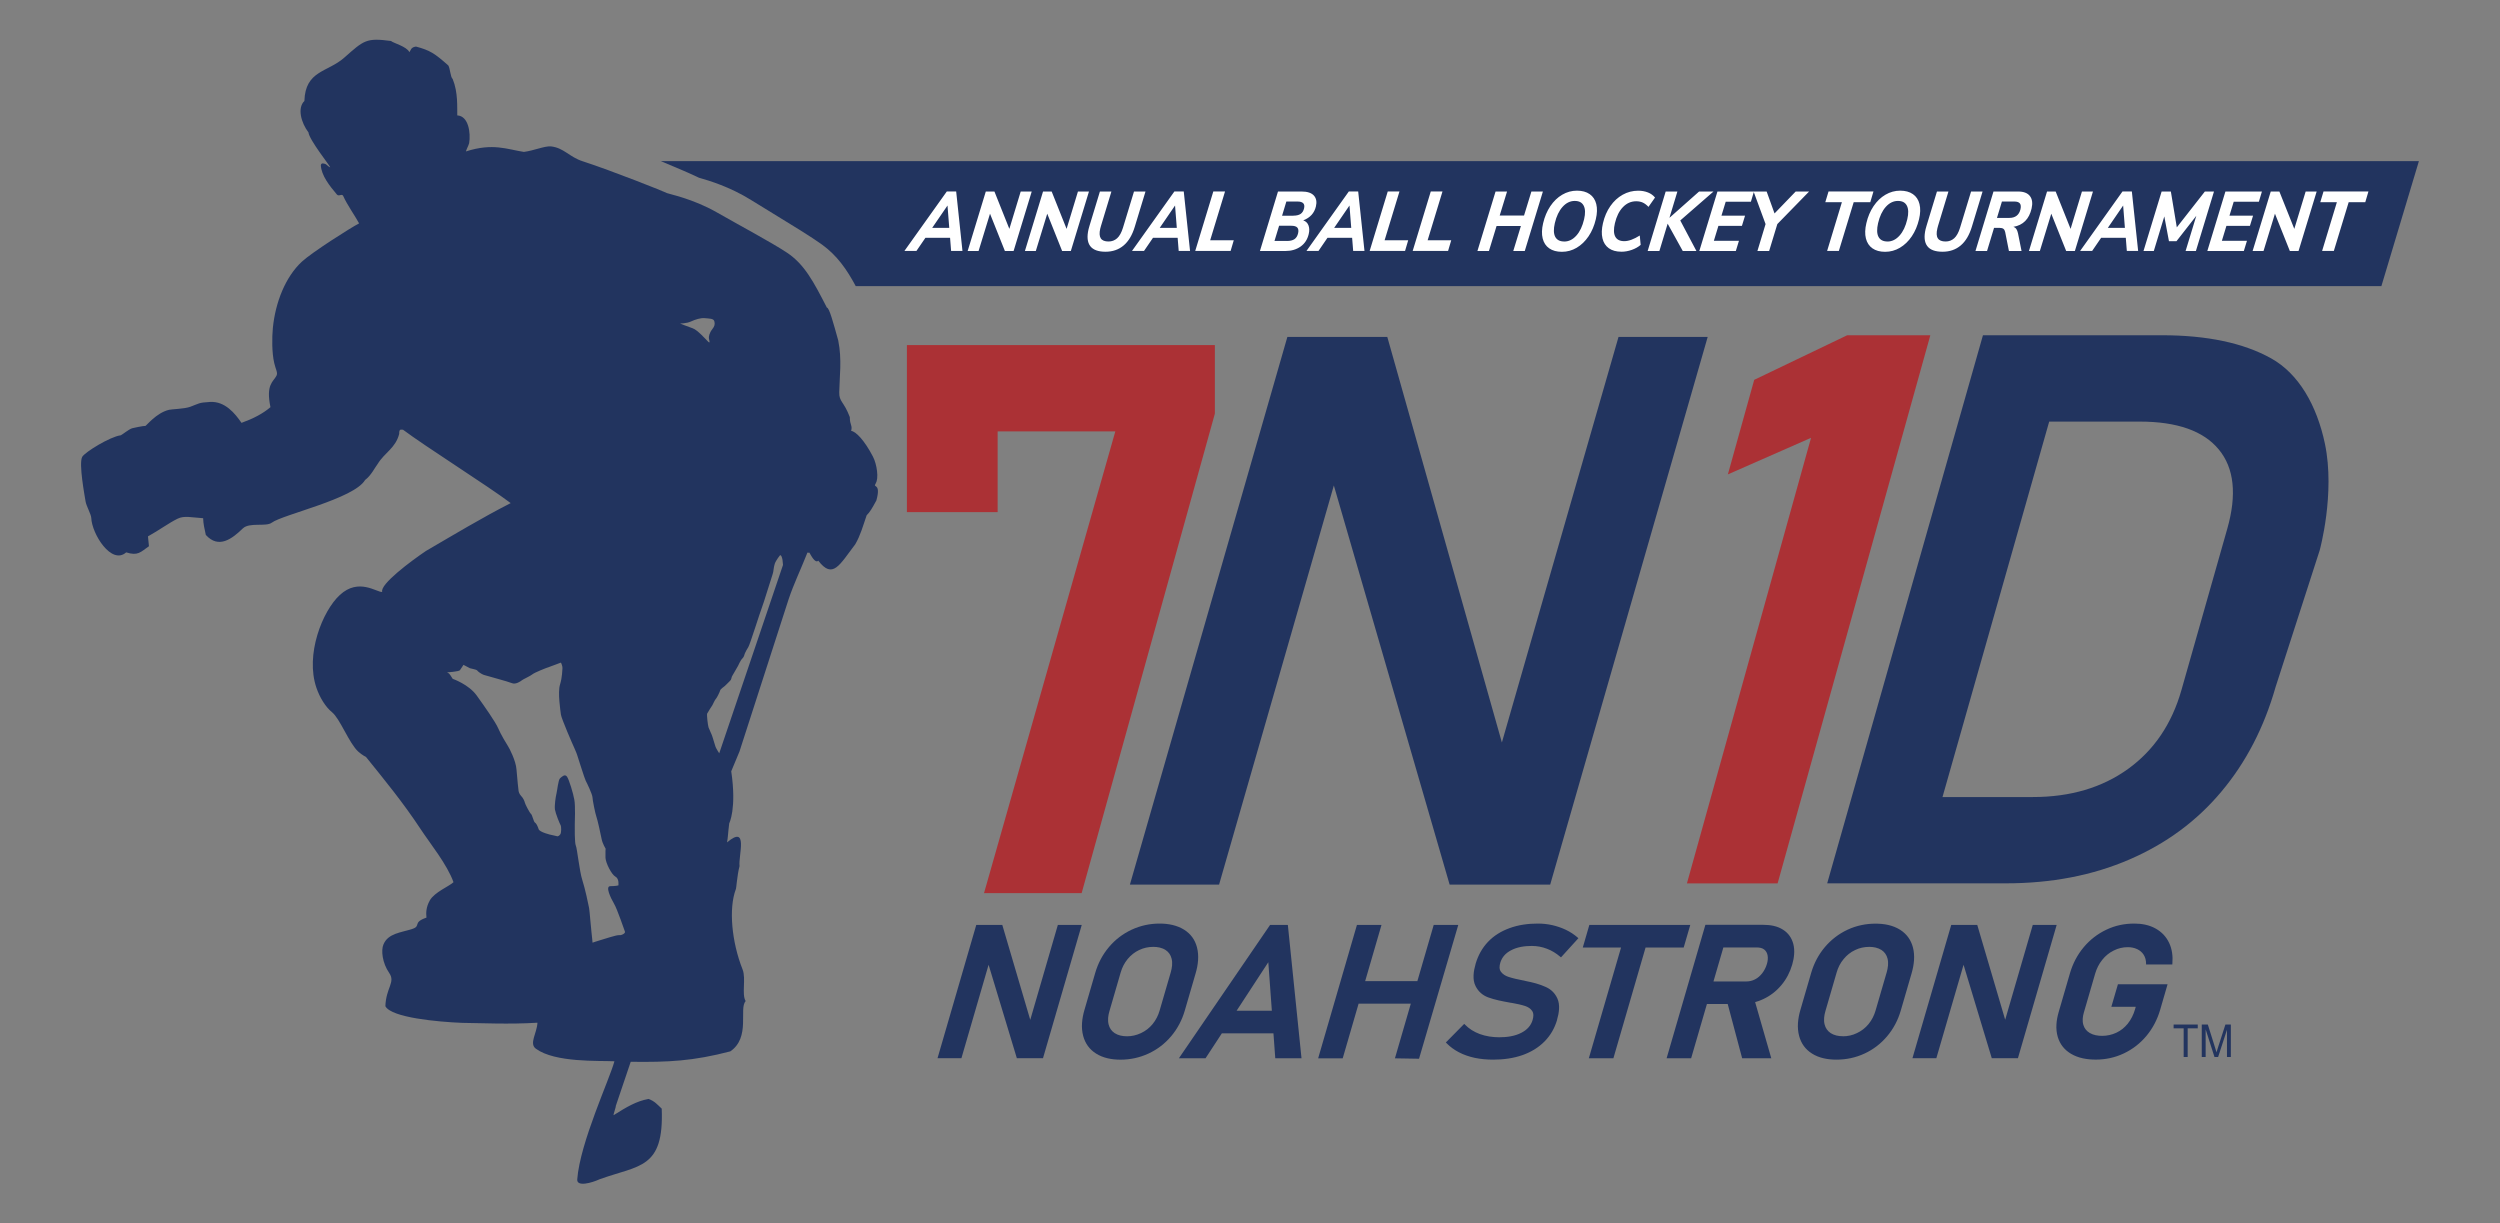 <?xml version="1.0" encoding="UTF-8"?><svg id="Layer_1" xmlns="http://www.w3.org/2000/svg" viewBox="0 0 671.74 328.7"><rect x="0" y="0" width="671.74" height="328.7" fill="#808080" stroke="none"/><defs><style>.cls-1{fill:none;}.cls-2{isolation:isolate;}.cls-3{fill:#fff;}.cls-4{fill:#22345f;}.cls-5{fill:#ab3135;}</style></defs><g class="cls-2"><rect class="cls-1" x="-40375.79" y="-28272.03" width="65535" height="65535"/></g><g class="cls-2"><rect class="cls-1" x="-40375.79" y="-28272.03" width="65535" height="65535"/></g><path class="cls-4" d="M177.55,43.29c4.29,1.78,8.33,3.52,10.27,4.47l.28.08c2.18.63,7.98,2.3,13.85,5.99,1.7,1.06,3.74,2.31,5.88,3.61,4.96,3.03,10.1,6.16,13.07,8.3,4.01,2.91,6.64,6.65,9.03,11.14h409.94l10.08-33.59H177.55Z"/><path class="cls-4" d="M193.25,202.41s-.91-1.43-1-1.78c-.08-.35-.68-2.09-.8-2.6-.12-.52-.88-2.01-1.07-2.58-.19-.57-.51-3.38-.37-3.71.15-.34,1.42-2.28,1.42-2.28,0,0,.71-1.53.93-1.69.21-.16,1.09-1.92,1.14-2.25.06-.33,1.05-1.03,1.25-1.19.2-.15,1.2-1.2,1.49-1.48.29-.28.29-.82.44-1.11.15-.29,1.63-2.83,1.63-2.83,0,0,.67-1.53,1.17-1.99.5-.45.5-1.03.68-1.4s.5-1.04.93-1.69c.42-.65,3.25-9.68,3.61-10.52.36-.83,2.69-8.48,2.93-9.11.23-.63.22-1.78.55-2.73.33-.95,1.41-2.28,1.41-2.28.4-.15.64,1.06.67,1.28.03.21.13,1.33.13,1.33l-17.14,50.62ZM182.71,86.93s1.77,0,2.95-.55c1.18-.54,2.61-1.01,3.74-.89,1.12.12,2.34.05,2.54.83.2.78.11,1.3-.6,2.2-.71.9-.96,1.96-.85,2.49.11.53.4,1.37-.19.82-.59-.55-2.84-3.17-4.18-3.62-1.33-.45-3.4-1.28-3.4-1.28M166.38,251.27c-.62-.1-3.9,1.01-4.79,1.26-.89.25-2.38.76-2.38.76,0,0-.14-1.74-.29-2.92-.15-1.18-.49-5.6-.63-6.37-.13-.76-1.11-5.39-1.84-7.59-.73-2.2-1.38-8.5-1.73-9.21-.34-.71-.29-4.97-.28-5.6.01-.63.19-5.01-.11-6.68-.29-1.68-1.41-5.44-1.98-6.24-.57-.8-1.39.02-1.87.45-.48.42-.74,3.23-.96,4.11-.22.88-.57,3.29-.4,4.32.17,1.04,1.26,3.75,1.5,4.14.24.39.22,1.94-.03,2.41-.26.48-.76.61-.76.61,0,0-1.46-.35-1.67-.38-.21-.02-3.17-.73-3.43-1.55-.26-.83-.64-1.58-1-1.78-.35-.2-.69-2.03-1.05-2.31-.36-.28-1.6-2.67-1.66-3.06-.07-.38-.47-1.26-1-1.78-.52-.52-.67-1.27-.67-1.27,0,0-.41-3.48-.57-5.84-.16-2.35-1.94-5.75-2.25-6.21-.3-.46-1.96-3.17-2.66-4.84-.7-1.66-3.62-5.81-5.78-8.82-2.16-3.01-6.45-4.48-6.45-4.48,0,0-.3-.44-.65-1.01-.34-.57-.89-.72-.89-.72,0,0,3.22-.21,3.49-.6.28-.39.95-1.43.95-1.43,0,0,1.65.84,1.73.91.08.07,1.76.31,1.97.62.21.31,1.12.95,1.76,1.17.63.22,6.64,1.81,7.59,2.23.95.42,2.41-.56,2.65-.79.25-.23,2.34-1.17,2.84-1.61.5-.43,3.65-1.71,4.72-2.05,1.07-.34,2.82-1.1,2.9-1.08.08.02.51,1.08.43,1.57-.08.49-.01,2.2-.66,4.35-.65,2.14.12,6.93.24,8.01.12,1.08,3.26,8.29,3.62,9.03.36.73.73,1.8.73,1.8,0,0,2.11,6.68,2.33,7.01.22.34,1.78,3.65,1.8,4.38.02.73.74,4.39,1.06,5.25.32.86,1.16,4.77,1.41,6.03.25,1.25,1.07,2.57,1.07,2.57,0,0-.09,1-.04,2.42.06,1.42,1.64,4.55,2.69,5.1,1.05.56.78,2.34.78,2.34,0,0-.75.21-2.17.21-1.42,0,.1,3.17,1.01,4.72.91,1.56,2.73,7.05,2.92,7.49.19.44-.93,1.05-1.54.95M235.28,129.88c.9-1.25.35-5.13-.71-7.16-2.28-4.4-4.62-6.82-5.87-6.94.41-1.53-.36-1.49-.36-3.71-1.63-4.32-2.89-4.02-2.84-6.69.07-4.11.77-8.77-.27-13.9-1.28-4.59-2.42-8.87-3.05-8.82-3.54-6.9-6.01-11.65-10.74-14.78-4.08-2.71-13.26-7.62-18.82-10.81-6.48-3.71-13.03-4.97-13.34-5.16-.58-.35-14.86-6.03-22.69-8.57-3.6-1.14-5.08-3.64-8.59-4.01-1.75-.11-4.53,1.14-7.23,1.49-4.53-.7-8.33-2.46-15.58-.13.28-.92.6-1.31.87-2.22.45-2.74-.16-7.32-3.19-7.46-.07-2.22.26-6.11-1.24-9.79-.6-.44-.68-2.9-1.18-3.64-3.68-3.26-4.94-4.07-8.69-5.07-1.42.2-1.36,1.02-1.76,1.51-.69-1.53-4.34-2.45-4.94-3.01-6.67-.88-7.24-.22-12.58,4.5-4.47,3.95-10.44,3.4-10.69,11.62-1.95,1.88-.9,5.81,1.1,8.46.19,1.97,5.8,9,5.84,9.36-.56-.13-.9-.81-1.46-.93-.09,0-.95-.42-1.06.37.11,2.73,2.37,5.59,4.33,7.89.51.6,1.36-.34,1.68.38,1.06,2.38,3.18,5.34,4.27,7.36-2.31,1.19-12.68,7.79-15.38,10.29-4.38,4.06-7.12,10.88-7.8,17.88-.24,2.51-.27,6.57.37,9.34.42,1.84,1.03,2.59.61,3.42-.85,1.66-2.9,2.29-1.62,8.45-2.05,1.77-4.72,3.12-7.78,4.22-1.71-2.48-4.41-5.87-8.47-5.62-3.21.19-2.81.4-5.33,1.31-1.55.56-4.94.63-5.66.8-3.49.83-6.16,4.39-6.4,4.35-.47-.08-3.26.54-3.49.6-.87.23-2.88,1.88-3.09,1.9-2.79.33-9.63,4.51-10.36,5.8-.99,1.75.71,10.72.9,11.96s1.49,3.47,1.53,4.41c.14,4.31,5.45,12.8,9.38,9.29,3.19,1.01,3.85-.08,6.12-1.65-.08-.8-.18-1.86-.26-2.65,2.84-1.56,5.76-3.7,8-4.77,1.8-.86,3.78-.29,6.82-.11.03,1.44.39,3,.72,4.49,3.47,3.84,7.07,1.03,9.94-1.74,1.78-1.72,6.21-.38,7.77-1.54,2.96-2.21,22.11-6.41,25.09-11.48,1.66-1.25,2.62-3.34,3.4-4.34,1.84-3.02,4.79-4.22,5.76-8.04-.05-1.69.72-.96.98-1.16,6.24,4.68,22.89,15.15,28.98,19.75-7.76,3.96-15.45,8.6-22.77,12.86-3.92,2.64-12.47,8.99-11.75,11.02-1.47.13-6.31-3.88-11.39.81-4.67,4.3-9.35,16.05-6.28,24.96.87,2.54,2.38,5.08,4.2,6.56,2.15,1.75,4.6,8.39,7.05,10.58,1.11.99,2.05,1.41,2.05,1.41,4.8,5.95,10.01,12.28,14.75,19.49,2.47,3.75,7.05,9.37,8.77,14.17-1.06,1.06-5.1,2.67-6.35,4.88-1.08,1.92-1.03,3.46-.91,4.64-3.86,1.33-1.33,2.21-3.8,3.04-2.97.99-6.55,1.14-7.78,4.22-.64,1.52-.31,4.91,1.57,7.62,1.74,2.51-.88,3.95-1.03,8.93,1.61,3.08,14.14,4.21,20.65,4.47,5.04.06,12.65.43,20.21-.04-.15,2.89-2.32,5.6-.41,7,5.16,3.76,16.86,3.16,21.09,3.36-1.24,4.74-9.25,21.81-9.99,31.74-.15,2.06,3.84.96,6-.03,10.63-3.86,17.35-2.7,16.7-18.98-1.22-1.14-1.85-1.97-3.53-2.61-3.34.6-5.98,2.23-9.4,4.37-.11-.17.69-2.3.58-2.46,1.41-4.15,2.61-7.74,4.02-11.89,10.13.14,16.81-.2,26.76-2.8,5.5-3.76,2.24-11.52,4.13-13.51-1.13-1.76.14-6.03-.83-8.49-2.96-7.47-3.75-16.4-1.84-21.51.17-.1.33-3.65,1.02-6.26-.35-2.82,2.49-11.3-3.36-6.38.27-1.43.21-2.09.59-5.14,0,0,2.03-3.87.54-13.97.74-1.77,1.47-3.53,2.21-5.3,4.4-13.62,8.79-27.25,13.19-40.88,1.45-4.32,3.27-8.01,5.05-12.53.25-.2.29.15.54-.05.32.5,1.52,3.04,2.4,2.18,3.89,5.05,5.65,1.22,9.94-4.42,1.41-2.46,1.98-4.66,3.06-7.79.83-.79,1.45-1.84,2.61-3.99,1.36-4.9-1.12-3.23-.17-4.54"/><polygon class="cls-5" points="326.43 111.14 290.63 239.99 264.4 239.99 299.68 115.92 268.06 115.92 268.06 137.6 243.68 137.6 243.68 92.72 326.43 92.72 326.43 111.14"/><polygon class="cls-4" points="345.91 90.53 372.76 90.53 403.55 199.5 434.89 90.53 458.85 90.53 416.53 237.69 389.51 237.69 358.4 130.44 327.56 237.69 303.6 237.69 345.91 90.53"/><polygon class="cls-5" points="477.64 237.36 453.27 237.36 486.62 117.64 464.27 127.47 471.35 102.06 496.31 90.09 518.67 90.09 477.64 237.36"/><path class="cls-4" d="M598.47,142.04l-12.32,43.36c-2.59,9.12-7.38,16.18-14.36,21.22-6.96,5.01-15.48,7.54-25.54,7.54h-24.31l28.67-100.88h24.31c10.06,0,17.16,2.5,21.27,7.51,4.12,4.97,4.88,12.1,2.28,21.25M624.7,119.25c-2.17-10.34-7.06-18.86-14.49-22.98-7.4-4.11-17.15-6.19-29.34-6.19h-48.06l-41.85,147.27h47.96c12.33,0,23.38-2.14,33.23-6.4,9.85-4.25,18.08-10.3,24.71-18.22,6.63-7.88,11.49-17.28,14.58-28.13l11.86-36.76s4.2-15.21,1.4-28.59"/><path class="cls-4" d="M276.83,274.02l7.41-25.5h6.42l-10.41,35.81h-7.03l-7.59-25.1-7.3,25.1h-6.42l10.41-35.81h6.99l7.51,25.5ZM301.09,284.73c-2.31,0-4.66-.41-6.61-1.66-1.75-1.11-2.88-2.68-3.43-4.71-.61-2.27-.33-4.7.33-6.97l2.91-10c.75-2.56,1.97-4.9,3.7-6.94,1.69-2,3.72-3.54,6.07-4.64,2.39-1.11,4.92-1.65,7.52-1.65,2.31,0,4.65.43,6.61,1.66,1.75,1.11,2.9,2.68,3.43,4.71.6,2.27.31,4.71-.35,6.97l-2.91,10c-.74,2.56-1.96,4.91-3.68,6.94-1.69,2-3.72,3.55-6.07,4.64-2.4,1.11-4.92,1.65-7.53,1.65M342.18,277.65h-13.87l-4.39,6.71h-7.16l24.51-35.84h4.77l3.67,35.84h-7.05l-.49-6.71ZM379.09,269.68h-14.04l-4.27,14.69h-6.6l10.42-35.84h6.6l-4.39,15.1h14.03l4.39-15.1h6.6l-10.54,35.95-6.48-.11,4.27-14.69ZM302.78,278.45c1.33,0,2.6-.29,3.82-.87,1.2-.56,2.24-1.37,3.09-2.4.89-1.08,1.5-2.3,1.89-3.63l3.01-10.34c.33-1.17.51-2.44.22-3.6-.25-1.01-.78-1.8-1.63-2.35-.97-.63-2.14-.84-3.29-.84-1.32,0-2.6.27-3.81.85-1.2.56-2.23,1.39-3.08,2.41-.89,1.08-1.51,2.32-1.89,3.65l-3.01,10.36c-.34,1.14-.51,2.41-.22,3.58.25.99.78,1.77,1.63,2.33.96.62,2.12.84,3.27.84M341.74,271.58l-.95-13.04-8.52,13.04h9.47Z"/><path class="cls-4" d="M406.01,269.46l-.41-.08c-1.89-.34-3.95-.73-5.74-1.39-1.5-.56-2.63-1.56-3.36-2.99-.94-1.78-.55-4.15,0-6.04v-.02c.66-2.21,1.72-4.18,3.31-5.86,1.61-1.69,3.57-2.88,5.74-3.67,2.46-.92,5.08-1.25,7.67-1.25,1.32,0,2.63.14,3.91.43,1.25.29,2.46.7,3.62,1.25,1.15.55,2.21,1.25,3.17,2.08l.19.17-4.68,5.15-.18-.15c-1.08-.92-2.28-1.68-3.61-2.17-1.3-.5-2.65-.75-4.05-.75-1.9,0-3.94.27-5.65,1.21-1.38.73-2.37,1.8-2.82,3.31v.02c-.25.81-.33,1.72.19,2.42.5.66,1.19,1.07,1.95,1.33,1.22.41,2.58.7,3.86.95.05.02.1.03.16.03.07.01.14.01.2.03.09.03.2.04.28.08.08.01.17.03.26.06,1.79.35,3.67.82,5.33,1.59,1.41.62,2.45,1.65,3.1,3.06.8,1.74.45,3.95-.08,5.75v.06c-.64,2.18-1.74,4.12-3.35,5.75-1.66,1.69-3.67,2.87-5.87,3.66-2.54.9-5.25,1.24-7.92,1.24-1.69,0-3.37-.14-5.02-.49-1.48-.32-2.92-.81-4.25-1.51-1.22-.64-2.33-1.45-3.3-2.44l-.17-.17,4.94-5,.17.17c1.12,1.16,2.46,1.98,3.97,2.55,1.68.62,3.48.88,5.28.88,2,0,4.18-.27,6-1.24,1.43-.75,2.5-1.84,2.96-3.42v-.02c.23-.78.34-1.69-.12-2.38-.44-.67-1.12-1.07-1.86-1.33-1.12-.36-2.34-.62-3.5-.82h-.04s-.04-.02-.07-.02c-.07,0-.14-.02-.21-.03M442.16,254.59l-8.65,29.77h-6.6l8.66-29.77h-10.28l1.76-6.07h27.12l-1.77,6.07h-10.25ZM471.6,269.28l4.34,15.08h-7.83l-3.88-14.58h-5.59l-4.24,14.58h-6.59l10.42-35.86h15.63c1.84,0,3.71.32,5.27,1.33,1.39.9,2.29,2.18,2.72,3.78.48,1.83.23,3.77-.29,5.58-.6,2.04-1.56,3.92-2.94,5.55-1.35,1.6-2.96,2.84-4.84,3.72-.7.34-1.43.6-2.18.81M493.46,284.72c-2.31,0-4.66-.4-6.61-1.65-1.75-1.11-2.88-2.68-3.43-4.71-.61-2.27-.33-4.7.33-6.97l2.91-10c.75-2.56,1.97-4.9,3.7-6.94,1.69-1.98,3.72-3.54,6.07-4.64,2.39-1.11,4.92-1.63,7.52-1.63,2.31,0,4.65.41,6.61,1.65,1.74,1.11,2.89,2.68,3.43,4.71.6,2.27.31,4.71-.35,6.98l-2.91,10.01c-.74,2.55-1.96,4.9-3.68,6.92-1.68,2-3.71,3.55-6.07,4.64-2.4,1.11-4.92,1.63-7.53,1.63M538.78,274.02l7.42-25.5h6.42l-10.41,35.81h-7.03l-7.58-25.1-7.31,25.1h-6.42l10.42-35.81h6.99l7.51,25.5ZM573.87,270.53h-6.56l1.77-6.07h13.34l-1.99,6.86c-.75,2.58-1.97,4.96-3.7,7.03-1.68,2.01-3.7,3.58-6.07,4.7-2.39,1.13-4.92,1.66-7.53,1.66-2.31,0-4.68-.38-6.67-1.57-1.75-1.04-2.94-2.53-3.54-4.5-.65-2.18-.4-4.5.23-6.68l3.03-10.42c.75-2.58,1.97-4.96,3.7-7.02,1.68-2.01,3.71-3.58,6.06-4.7,2.39-1.15,4.91-1.66,7.53-1.66,2,0,3.98.35,5.73,1.33,1.6.89,2.8,2.14,3.6,3.78.85,1.75,1.07,3.69.91,5.64l-.02.24h-7.05v-.24c0-.85-.19-1.66-.65-2.38-.43-.67-1.02-1.16-1.74-1.5-.79-.37-1.63-.53-2.5-.53-1.33,0-2.59.29-3.79.9-1.21.59-2.25,1.43-3.09,2.5-.9,1.11-1.52,2.38-1.92,3.75l-3.03,10.43c-.31,1.07-.45,2.23-.13,3.3.29.96.86,1.66,1.71,2.17.99.59,2.19.78,3.34.78,1.32,0,2.6-.28,3.81-.84,1.21-.56,2.22-1.39,3.07-2.43.9-1.13,1.53-2.41,1.93-3.78l.22-.76ZM460.41,263.71h8.86c.8,0,1.58-.18,2.3-.56.76-.38,1.4-.96,1.92-1.63.57-.73.99-1.57,1.26-2.46.23-.76.35-1.6.19-2.39-.13-.63-.41-1.16-.93-1.56-.55-.41-1.26-.53-1.96-.53h-8.99l-2.66,9.14ZM495.15,278.45c1.33,0,2.6-.27,3.82-.87,1.2-.56,2.24-1.37,3.09-2.4.89-1.08,1.5-2.3,1.89-3.63l3.01-10.34c.33-1.18.51-2.44.22-3.62-.25-.99-.78-1.77-1.63-2.33-.97-.62-2.14-.84-3.29-.84-1.32,0-2.6.27-3.8.85-1.2.56-2.24,1.39-3.08,2.42-.9,1.07-1.51,2.29-1.89,3.63l-3.01,10.36c-.34,1.16-.51,2.41-.22,3.58.25.99.79,1.77,1.63,2.33.96.62,2.12.84,3.27.84"/><path class="cls-4" d="M592.65,284.01v-7.43l2.37,7.43h.98l2.38-7.31v7.31h1.04v-8.73h-1.46l-1.96,6.07c-.2.61-.34,1.08-.44,1.4-.08-.29-.21-.72-.39-1.29l-1.94-6.18h-1.63v8.73h1.04ZM587.82,284.01v-7.7h2.71v-1.03h-6.49v1.03h2.7v7.7h1.08Z"/><path class="cls-3" d="M623.94,67.43h3.15l3.99-13.1h4.46l.85-2.88h-12.07l-.87,2.88h4.46l-3.97,13.1ZM619.52,51.46l-3.05,10.04-4.01-10.04h-2.32l-4.87,15.98h2.93l3.07-10.02,4,10.02h2.34l4.87-15.98h-2.95ZM606.95,54.2l.82-2.74h-9.81l-4.86,15.98h9.81l.84-2.74h-6.74l1.22-4.01h6.32l.84-2.74h-6.34l1.14-3.74h6.76ZM592.44,51.46l-7.54,9.63-1.6-9.63h-2.48l-4.87,15.98h2.77l2.82-9.29,1.25,6.66h2.02l5.33-6.82-2.88,9.45h2.77l4.86-15.98h-2.44ZM566.37,61.22l4.11-6,.47,6h-4.58ZM571.46,67.43h3.05l-1.69-15.98h-2.52l-11.38,15.98h3.23l2.42-3.54h6.62l.28,3.54ZM559.41,51.46l-3.05,10.04-4.01-10.04h-2.32l-4.86,15.98h2.93l3.07-10.02,4,10.02h2.34l4.86-15.98h-2.95ZM536.58,58.55l1.33-4.4h3.33c.73,0,1.22.17,1.49.51.27.34.32.87.16,1.58-.18.75-.52,1.33-1.02,1.72-.5.39-1.15.59-1.94.59h-3.35ZM541,60.95c2.59-.44,4.22-2.08,4.88-4.92.33-1.42.18-2.54-.45-3.35-.63-.82-1.69-1.22-3.17-1.22h-6.62l-4.84,15.98h3.11l1.88-6.21h1.53c.43,0,.76.09.99.26.23.17.38.46.47.85l1.01,5.1h3.39l-.95-4.74c-.1-.48-.25-.86-.43-1.14-.18-.28-.45-.48-.8-.6M521.96,67.64c1.92,0,3.55-.56,4.88-1.69,1.33-1.12,2.32-2.8,2.99-5.02l2.88-9.47h-3.09l-2.96,9.72c-.4,1.31-.93,2.26-1.57,2.84-.65.58-1.42.87-2.32.87-1.02,0-1.72-.29-2.08-.86-.37-.57-.41-1.44-.14-2.6.07-.3.13-.54.18-.7l2.81-9.27h-3.09l-2.79,9.18c-.13.42-.21.73-.26.93-.47,2.01-.32,3.52.44,4.54.76,1.02,2.13,1.53,4.11,1.53M507.16,64.89c-1.18,0-1.99-.43-2.43-1.28-.43-.85-.46-2.06-.1-3.64.43-1.86,1.13-3.32,2.07-4.38.95-1.06,2.04-1.6,3.26-1.6s1.97.43,2.41,1.28c.44.85.48,2.07.11,3.64-.44,1.87-1.13,3.34-2.09,4.4-.95,1.06-2.04,1.59-3.25,1.59M506.53,67.66c1.41,0,2.74-.36,3.97-1.09,1.23-.73,2.3-1.75,3.19-3.07.89-1.32,1.54-2.85,1.95-4.59.37-1.57.41-2.93.12-4.09-.29-1.16-.88-2.04-1.77-2.66-.89-.62-2.03-.93-3.42-.93s-2.72.36-3.96,1.09c-1.24.72-2.3,1.75-3.19,3.07-.89,1.32-1.54,2.85-1.94,4.59-.37,1.57-.41,2.93-.12,4.09.29,1.16.88,2.04,1.76,2.66.88.62,2.02.93,3.41.93M490.94,67.43h3.15l3.99-13.1h4.46l.85-2.88h-12.07l-.87,2.88h4.46l-3.97,13.1ZM486.1,51.46h-3.61l-5.68,5.89-2.12-5.89h-3.51l3.22,8.75-2.19,7.23h3.15l2.2-7.23,8.54-8.75ZM470.46,54.2l.82-2.74h-9.81l-4.87,15.98h9.81l.84-2.74h-6.74l1.22-4.01h6.32l.84-2.74h-6.34l1.14-3.74h6.76ZM460.4,51.46h-3.86l-7.97,7.07,2.14-7.07h-3.15l-4.84,15.98h3.15l2.22-7.34,4.06,7.34h3.67l-4.34-8.2,8.92-7.77ZM435.65,67.64c.94,0,1.88-.17,2.81-.5s1.73-.78,2.38-1.34l-.24-2.52c-1.6,1.01-2.99,1.52-4.17,1.52s-1.99-.41-2.42-1.23c-.43-.82-.46-2.02-.09-3.59.43-1.83,1.14-3.27,2.15-4.32,1.01-1.05,2.19-1.58,3.57-1.58.67,0,1.27.12,1.79.36.52.24,1.02.63,1.51,1.15l1.76-2.51c-.49-.6-1.12-1.06-1.9-1.37-.78-.31-1.65-.47-2.62-.47-1.49,0-2.88.36-4.17,1.08-1.29.72-2.39,1.73-3.31,3.05-.92,1.31-1.58,2.85-1.99,4.6-.36,1.56-.41,2.91-.13,4.07.27,1.16.85,2.04,1.71,2.66.87.62,1.98.93,3.36.93M420.3,64.89c-1.18,0-1.99-.43-2.43-1.28-.43-.85-.46-2.06-.1-3.64.43-1.86,1.13-3.32,2.08-4.38.95-1.06,2.04-1.6,3.26-1.6s1.98.43,2.42,1.28c.44.85.48,2.07.11,3.64-.44,1.87-1.13,3.34-2.09,4.4-.95,1.06-2.04,1.59-3.25,1.59M419.68,67.66c1.41,0,2.74-.36,3.97-1.09,1.23-.73,2.29-1.75,3.19-3.07.89-1.32,1.54-2.85,1.95-4.59.37-1.57.41-2.93.12-4.09-.29-1.16-.88-2.04-1.77-2.66-.89-.62-2.03-.93-3.42-.93s-2.72.36-3.96,1.09c-1.24.72-2.3,1.75-3.19,3.07-.89,1.32-1.53,2.85-1.94,4.59-.37,1.57-.41,2.93-.12,4.09.29,1.16.87,2.04,1.76,2.66.88.62,2.02.93,3.41.93M411.48,51.46l-1.98,6.46h-6.54l1.98-6.46h-3.09l-4.87,15.98h3.09l2.05-6.71h6.54l-2.05,6.71h3.09l4.87-15.98h-3.09ZM379.58,67.43h9.51l.85-2.88h-6.34l3.99-13.1h-3.15l-4.86,15.98ZM368.02,67.43h9.51l.85-2.88h-6.34l3.99-13.1h-3.15l-4.86,15.98ZM358.49,61.22l4.11-6,.47,6h-4.58ZM363.58,67.43h3.05l-1.69-15.98h-2.52l-11.38,15.98h3.23l2.42-3.54h6.62l.28,3.54ZM345.78,64.74h-3.33l1.24-4.08h3.29c.78,0,1.32.17,1.61.5.29.33.36.83.21,1.5-.17.74-.5,1.27-.98,1.6-.48.33-1.16.49-2.03.49M347.48,57.96h-2.99l1.15-3.81h2.97c1.48,0,2.08.61,1.79,1.83-.16.69-.48,1.2-.95,1.51-.47.31-1.13.46-1.98.46M350.18,59.21c1.85-.71,2.98-1.96,3.4-3.74.29-1.22.11-2.2-.54-2.92-.65-.72-1.74-1.09-3.29-1.09h-6.36l-4.85,15.98h6.86c1.59,0,2.94-.4,4.06-1.19,1.12-.79,1.85-1.92,2.19-3.37.21-.89.19-1.67-.07-2.33-.26-.67-.73-1.11-1.41-1.34M321.15,67.43h9.51l.85-2.88h-6.34l3.99-13.1h-3.15l-4.86,15.98ZM311.62,61.22l4.11-6,.47,6h-4.58ZM316.71,67.43h3.05l-1.69-15.98h-2.52l-11.39,15.98h3.23l2.42-3.54h6.62l.28,3.54ZM297.04,67.64c1.92,0,3.55-.56,4.88-1.69,1.33-1.12,2.32-2.8,2.99-5.02l2.88-9.47h-3.09l-2.96,9.72c-.4,1.31-.93,2.26-1.57,2.84-.65.58-1.42.87-2.32.87-1.02,0-1.72-.29-2.08-.86-.36-.57-.41-1.44-.14-2.6.07-.3.13-.54.19-.7l2.81-9.27h-3.09l-2.79,9.18c-.13.42-.21.73-.26.93-.47,2.01-.32,3.52.44,4.54.77,1.02,2.14,1.53,4.11,1.53M289.64,51.46l-3.05,10.04-4.01-10.04h-2.32l-4.87,15.98h2.93l3.07-10.02,4,10.02h2.34l4.87-15.98h-2.95ZM274.26,51.46l-3.05,10.04-4.01-10.04h-2.32l-4.87,15.98h2.93l3.07-10.02,4,10.02h2.34l4.87-15.98h-2.95ZM250.48,61.22l4.11-6,.47,6h-4.58ZM255.56,67.43h3.05l-1.69-15.98h-2.52l-11.39,15.98h3.23l2.42-3.54h6.62l.28,3.54Z"/></svg>